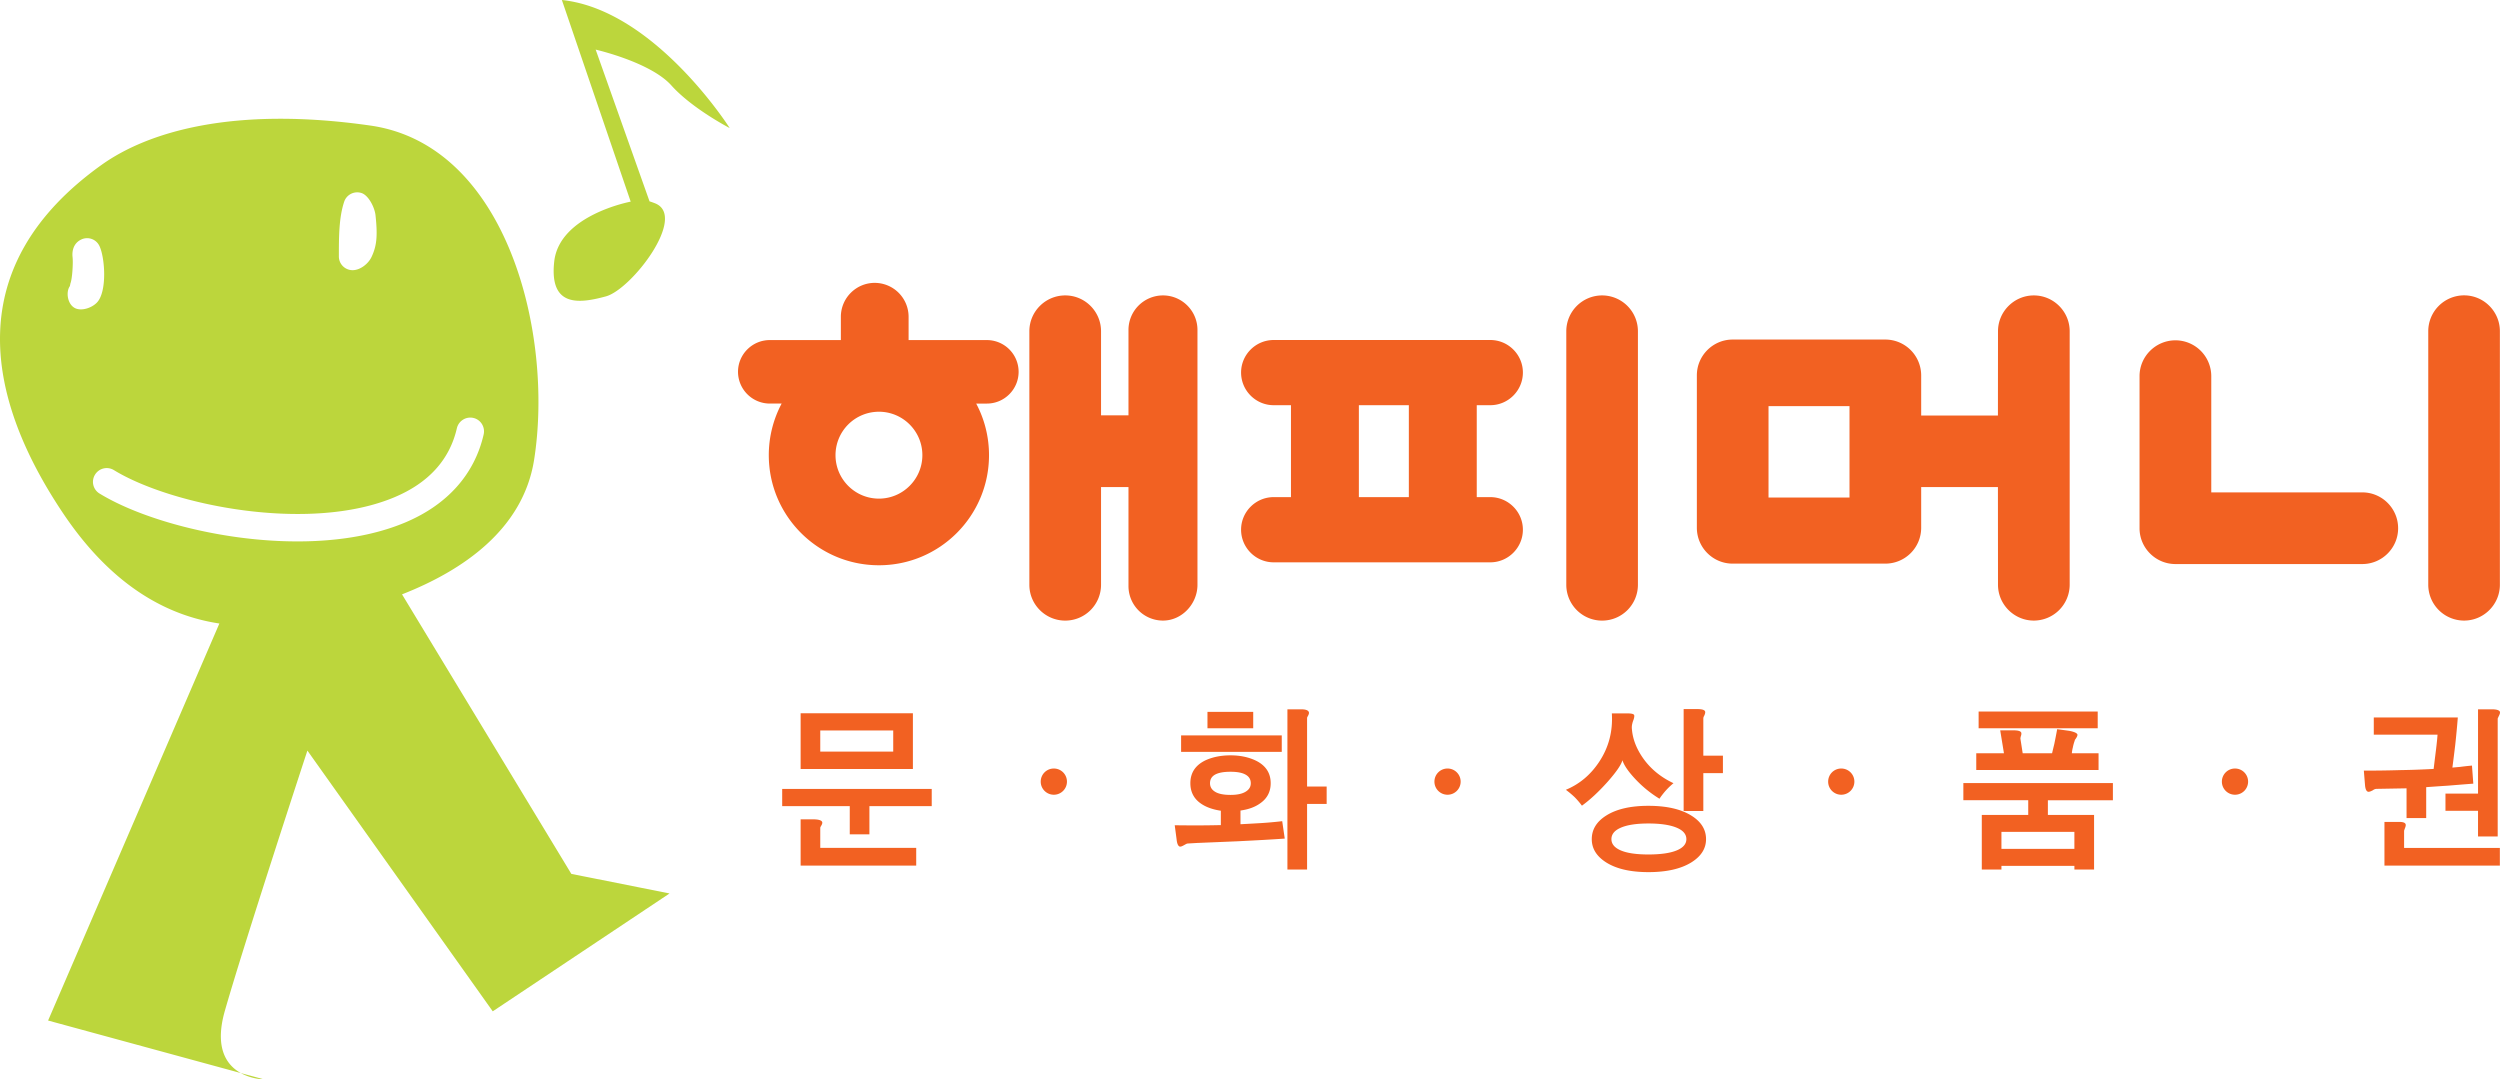 <svg xmlns="http://www.w3.org/2000/svg" width="400" height="172.705" viewBox="0 0 400 172.705"><path fill="#bcd63c" d="M38.53 171.693c1.82 1.009 3.735 1.012 3.735 1.012zM15.927 78.966a2.185 2.185 0 0 1-.723-3.022 2.194 2.194 0 0 1 3.02-.727c9.154 5.611 31.198 10.099 44.894 4.339 5.473-2.302 8.831-6.015 9.983-11.043a2.21 2.21 0 0 1 2.632-1.645c1.182.264 1.921 1.453 1.654 2.639-1.464 6.387-5.815 11.261-12.573 14.099-15.185 6.387-38.705 1.598-48.887-4.64m-3.876-29.644c-1.264-.581-1.544-2.612-.872-3.54l.092-.442c.31-.798.438-3.348.344-4.167-.14-1.198.264-2.304 1.347-2.834a2.18 2.18 0 0 1 2.93.982c.905 1.811 1.3 7.415-.419 9.122-.804.815-2.383 1.358-3.422.88m43.017-17.045a2.2 2.2 0 0 1 2.78-1.391c1.15.388 2.107 2.343 2.234 3.551.365 3.387.183 4.942-.641 6.687-.521 1.092-1.806 2.104-3.022 2.104-1.212 0-2.2-.975-2.2-2.196 0-3.059 0-6.217.85-8.755m36.346 107.545-27.09-44.726c9.657-3.789 19.366-10.347 21.133-21.537 3.144-19.915-4.192-50.328-26.212-53.472-22.016-3.148-35.648 1.05-42.99 6.29C-6.071 42.33-2.612 63.073 9.973 81.943c8.257 12.404 17.434 16.66 25.126 17.819L7.695 163.285l30.836 8.407c-2.212-1.231-4.282-3.941-2.549-9.978 3.14-11.002 13.2-41.62 13.2-41.62l29.656 41.718 28.286-18.86zM89.9 0l11.01 32.263s-11.408 2.123-12.233 9.577c-.826 7.442 4.125 6.703 8.26 5.583 4.131-1.122 13.114-12.861 7.85-14.901-1.15-.443-.846-.26-.846-.26L95.307 7.937s8.767 2.001 12.106 5.725c3.334 3.722 9.34 6.829 9.34 6.829S104.746 1.556 89.9 0" style="stroke-width:1.772"/><path fill="#f26122" d="M256.335 99.297a5.73 5.73 0 0 0 5.732-5.728v-40.57a5.736 5.736 0 0 0-5.732-5.732A5.736 5.736 0 0 0 250.607 53v40.57a5.73 5.73 0 0 0 5.728 5.728M383.7 84.521c0-3.167-2.57-5.74-5.735-5.74h-24.162V60.183a5.74 5.74 0 0 0-5.728-5.732c-3.162 0-5.748 2.57-5.748 5.732V84.52c0 3.155 2.58 5.728 5.748 5.728h29.89c3.165 0 5.735-2.573 5.735-5.728M282.964 64.976h12.957v14.63h-12.957zm-11.467 19.465c0 3.174 2.577 5.739 5.723 5.739h24.434a5.73 5.73 0 0 0 5.735-5.739V77.93h12.279l.012 15.626c0 3.16 2.586 5.737 5.732 5.737a5.75 5.75 0 0 0 5.737-5.737V53c0-3.157-2.577-5.732-5.737-5.732-3.146 0-5.732 2.575-5.732 5.732l-.012 13.483h-12.279v-6.414a5.74 5.74 0 0 0-5.735-5.74H277.22c-3.146 0-5.723 2.573-5.723 5.728v24.312zM394.253 99.293c3.151 0 5.728-2.577 5.728-5.736v-40.56c0-3.166-2.577-5.74-5.728-5.74a5.74 5.74 0 0 0-5.732 5.74v40.56a5.74 5.74 0 0 0 5.732 5.736M176.166 77.93h4.39v15.842a5.523 5.523 0 0 0 5.522 5.521c3.036 0 5.517-2.678 5.517-5.724V52.797c0-3.054-2.48-5.53-5.517-5.53a5.526 5.526 0 0 0-5.522 5.53V66.45h-4.39V52.999c0-3.157-2.565-5.732-5.725-5.732-3.169 0-5.744 2.575-5.744 5.732v40.57c0 3.163 2.575 5.728 5.744 5.728a5.727 5.727 0 0 0 5.725-5.728zM225.415 79.539h-7.996v-14.71h7.996zm13.034-14.708c2.869 0 5.214-2.349 5.214-5.225 0-2.866-2.345-5.205-5.214-5.205H203.79c-2.874 0-5.217 2.34-5.217 5.205 0 2.876 2.343 5.225 5.217 5.225h2.765v14.708h-2.765c-2.874 0-5.217 2.345-5.217 5.21 0 2.875 2.343 5.223 5.217 5.223h34.658c2.869 0 5.214-2.348 5.214-5.222 0-2.866-2.345-5.211-5.214-5.211h-2.168V64.831ZM140.63 79.78c-3.84 0-6.948-3.122-6.948-6.952a6.947 6.947 0 0 1 6.947-6.951c3.832 0 6.95 3.11 6.95 6.95 0 3.83-3.118 6.953-6.95 6.953m-17.464-15.21h1.898a17.6 17.6 0 0 0-2.056 8.258c0 9.723 7.889 17.613 17.622 17.613 9.728 0 17.613-7.89 17.613-17.613 0-2.987-.744-5.796-2.052-8.257h1.712c2.807 0 5.076-2.288 5.076-5.085a5.08 5.08 0 0 0-5.076-5.074h-12.527v-3.726a5.427 5.427 0 0 0-5.423-5.426c-2.972 0-5.414 2.428-5.414 5.426v3.726h-11.373c-2.802 0-5.083 2.284-5.083 5.074a5.095 5.095 0 0 0 5.083 5.085M170.712 125.063c0 1.155-.939 2.094-2.098 2.094-1.16 0-2.098-.939-2.098-2.094 0-1.165.937-2.1 2.098-2.1s2.098.935 2.098 2.1M233.704 125.063c0 1.155-.94 2.094-2.095 2.094-1.164 0-2.1-.939-2.1-2.094 0-1.165.936-2.1 2.1-2.1 1.156 0 2.095.935 2.095 2.1M296.7 125.063a2.096 2.096 0 0 1-2.103 2.094 2.094 2.094 0 0 1-2.092-2.094c0-1.165.936-2.1 2.092-2.1 1.168 0 2.103.935 2.103 2.1M359.696 125.063a2.094 2.094 0 0 1-2.095 2.094c-1.164 0-2.1-.939-2.1-2.094 0-1.165.936-2.1 2.1-2.1 1.16 0 2.095.935 2.095 2.1M131.242 120.254h11.674v-3.383h-11.674zm.298 11.247q.11.243-.218.727l-.08.188v3.243h15.352v2.834H128.1v-7.401h1.935q1.316 0 1.505.409m14.524-8.457H128.1v-8.924h17.964zm3.013 5.94h-9.971v4.507h-3.144v-4.507H125.15v-2.757h23.926zM209.427 113.98c.036.161-.047.406-.244.726l-.05.137v10.999h3.132v2.79h-3.132v10.488h-3.146v-25.63h2.2c.757 0 1.168.169 1.24.49m-15.071 9.99q-.754.458-.753 1.349c0 .562.25 1 .753 1.326q.81.54 2.536.54 1.619 0 2.451-.54c.523-.326.783-.764.783-1.326q0-.891-.783-1.349c-.535-.324-1.356-.489-2.451-.489q-1.726.001-2.536.49m6.159-7.446h-7.32v-2.629h7.32zm4.567 3.773h-16.105v-2.634h16.105zm-12.996 8.229c-1.087-.775-1.627-1.85-1.627-3.215q0-2.516 2.454-3.678 1.73-.779 3.972-.778 2.189-.002 3.915.778 2.512 1.162 2.511 3.678c0 1.365-.558 2.44-1.675 3.215q-1.218.89-3.158 1.159v2.192c1.062-.056 2.056-.108 2.969-.165a62 62 0 0 0 3.707-.324l.405 2.786c-2.076.147-4.614.284-7.62.433q-2.5.104-6.47.269l-1.35.08a.8.8 0 0 0-.327.076l-.35.193c-.343.197-.577.273-.704.216-.252-.092-.417-.482-.484-1.164l-.298-2.239c1.297.02 2.513.023 3.647.023 1.207 0 2.453-.019 3.731-.047v-2.3c-1.34-.198-2.42-.595-3.248-1.188M272.805 113.803c.064.15.025.39-.14.73a2 2 0 0 0-.105.217c-.016.094-.028.16-.028.218v5.944h3.135v2.79h-3.135v6.057h-3.148v-16.305h2.18q1.08 0 1.24.35m-13.538 18.656q-1.438.645-1.437 1.806c0 .752.477 1.349 1.437 1.774 1.007.45 2.501.676 4.466.676 2.02 0 3.55-.226 4.601-.676.991-.425 1.486-1.022 1.486-1.774q0-1.162-1.486-1.806c-1.068-.466-2.605-.702-4.6-.702q-2.926.002-4.467.702m11.315-1.983q2.385 1.458 2.385 3.79c0 1.516-.796 2.757-2.385 3.737-1.673 1.023-3.95 1.537-6.84 1.537q-4.267-.001-6.727-1.537c-1.553-.98-2.33-2.22-2.33-3.738 0-1.552.777-2.818 2.33-3.789q2.459-1.546 6.727-1.545c2.89 0 5.167.514 6.84 1.545m-9.147-16.112q.13.163-.057.759c-.104.265-.18.494-.213.675a2.4 2.4 0 0 0-.056.89q.194 2.349 1.783 4.62c1.208 1.714 2.83 3.043 4.865 4.002-.435.361-.82.726-1.161 1.104q-.331.357-.842 1.031l-.238.35a18.6 18.6 0 0 1-4.053-3.352c-1.033-1.136-1.65-2.072-1.868-2.809q-.322 1.137-2.403 3.484c-1.425 1.59-2.786 2.85-4.083 3.79a13 13 0 0 0-1.131-1.33 16 16 0 0 0-1.438-1.212c2.18-.904 3.954-2.396 5.323-4.464 1.533-2.308 2.212-4.888 2.034-7.76h2.485c.612 0 .955.079 1.053.222M320.23 135.82h11.672v-2.717H320.23Zm15.403-19.3h-19.054v-2.673h19.054zm-12.272.63c.089.13.08.343-.024.648a.9.9 0 0 0-.055.244.5.5 0 0 0 0 .245l.349 2.24h4.7c.092-.39.21-.892.356-1.485.161-.775.314-1.57.46-2.373l1.92.262c.768.147 1.214.337 1.317.572.037.142-.042.362-.236.647a1 1 0 0 1-.136.188.28.28 0 0 0-.053.161 7 7 0 0 0-.301 1.08c-.093.361-.14.679-.164.948h4.275v2.676h-19.568v-2.676h4.431l-.599-3.672h2.14q.97 0 1.188.296m11.689 13.242v8.734h-3.146v-.593H320.23v.593h-3.143v-8.734h7.43v-2.357h-10.38v-2.749h23.927v2.75h-10.403v2.356zM399.98 113.871q.088.242-.215.784a.5.5 0 0 1-.108.216 1 1 0 0 0-.025.188v18.777h-3.148v-4.11h-5.209v-2.748h5.21V113.49h2.227c.72 0 1.145.133 1.269.381m-15.08 18.01q.074.214-.137.704l-.108.324v2.758h15.321v2.83h-18.465v-6.991h2.364q.916.001 1.024.376m-.85-8.665a128 128 0 0 0 5.334-.19c.124-1.028.248-2.05.378-3.078.124-1.025.207-1.831.244-2.405h-10.2v-2.75h13.444c-.114 1.454-.25 2.907-.41 4.368a272 272 0 0 1-.457 3.652c.417-.035.83-.076 1.244-.111q.401-.056 1.104-.133l.785-.08.213 2.894q-2.021.156-4.081.325c-1.35.085-2.501.168-3.456.237v4.948h-3.143v-4.76l-4.813.085a.8.8 0 0 0-.273.055 1 1 0 0 0-.293.161c-.361.197-.622.282-.787.241-.269-.072-.428-.429-.482-1.079l-.187-2.297c2.038 0 3.977-.028 5.836-.083" style="stroke-width:1.772"/></svg>